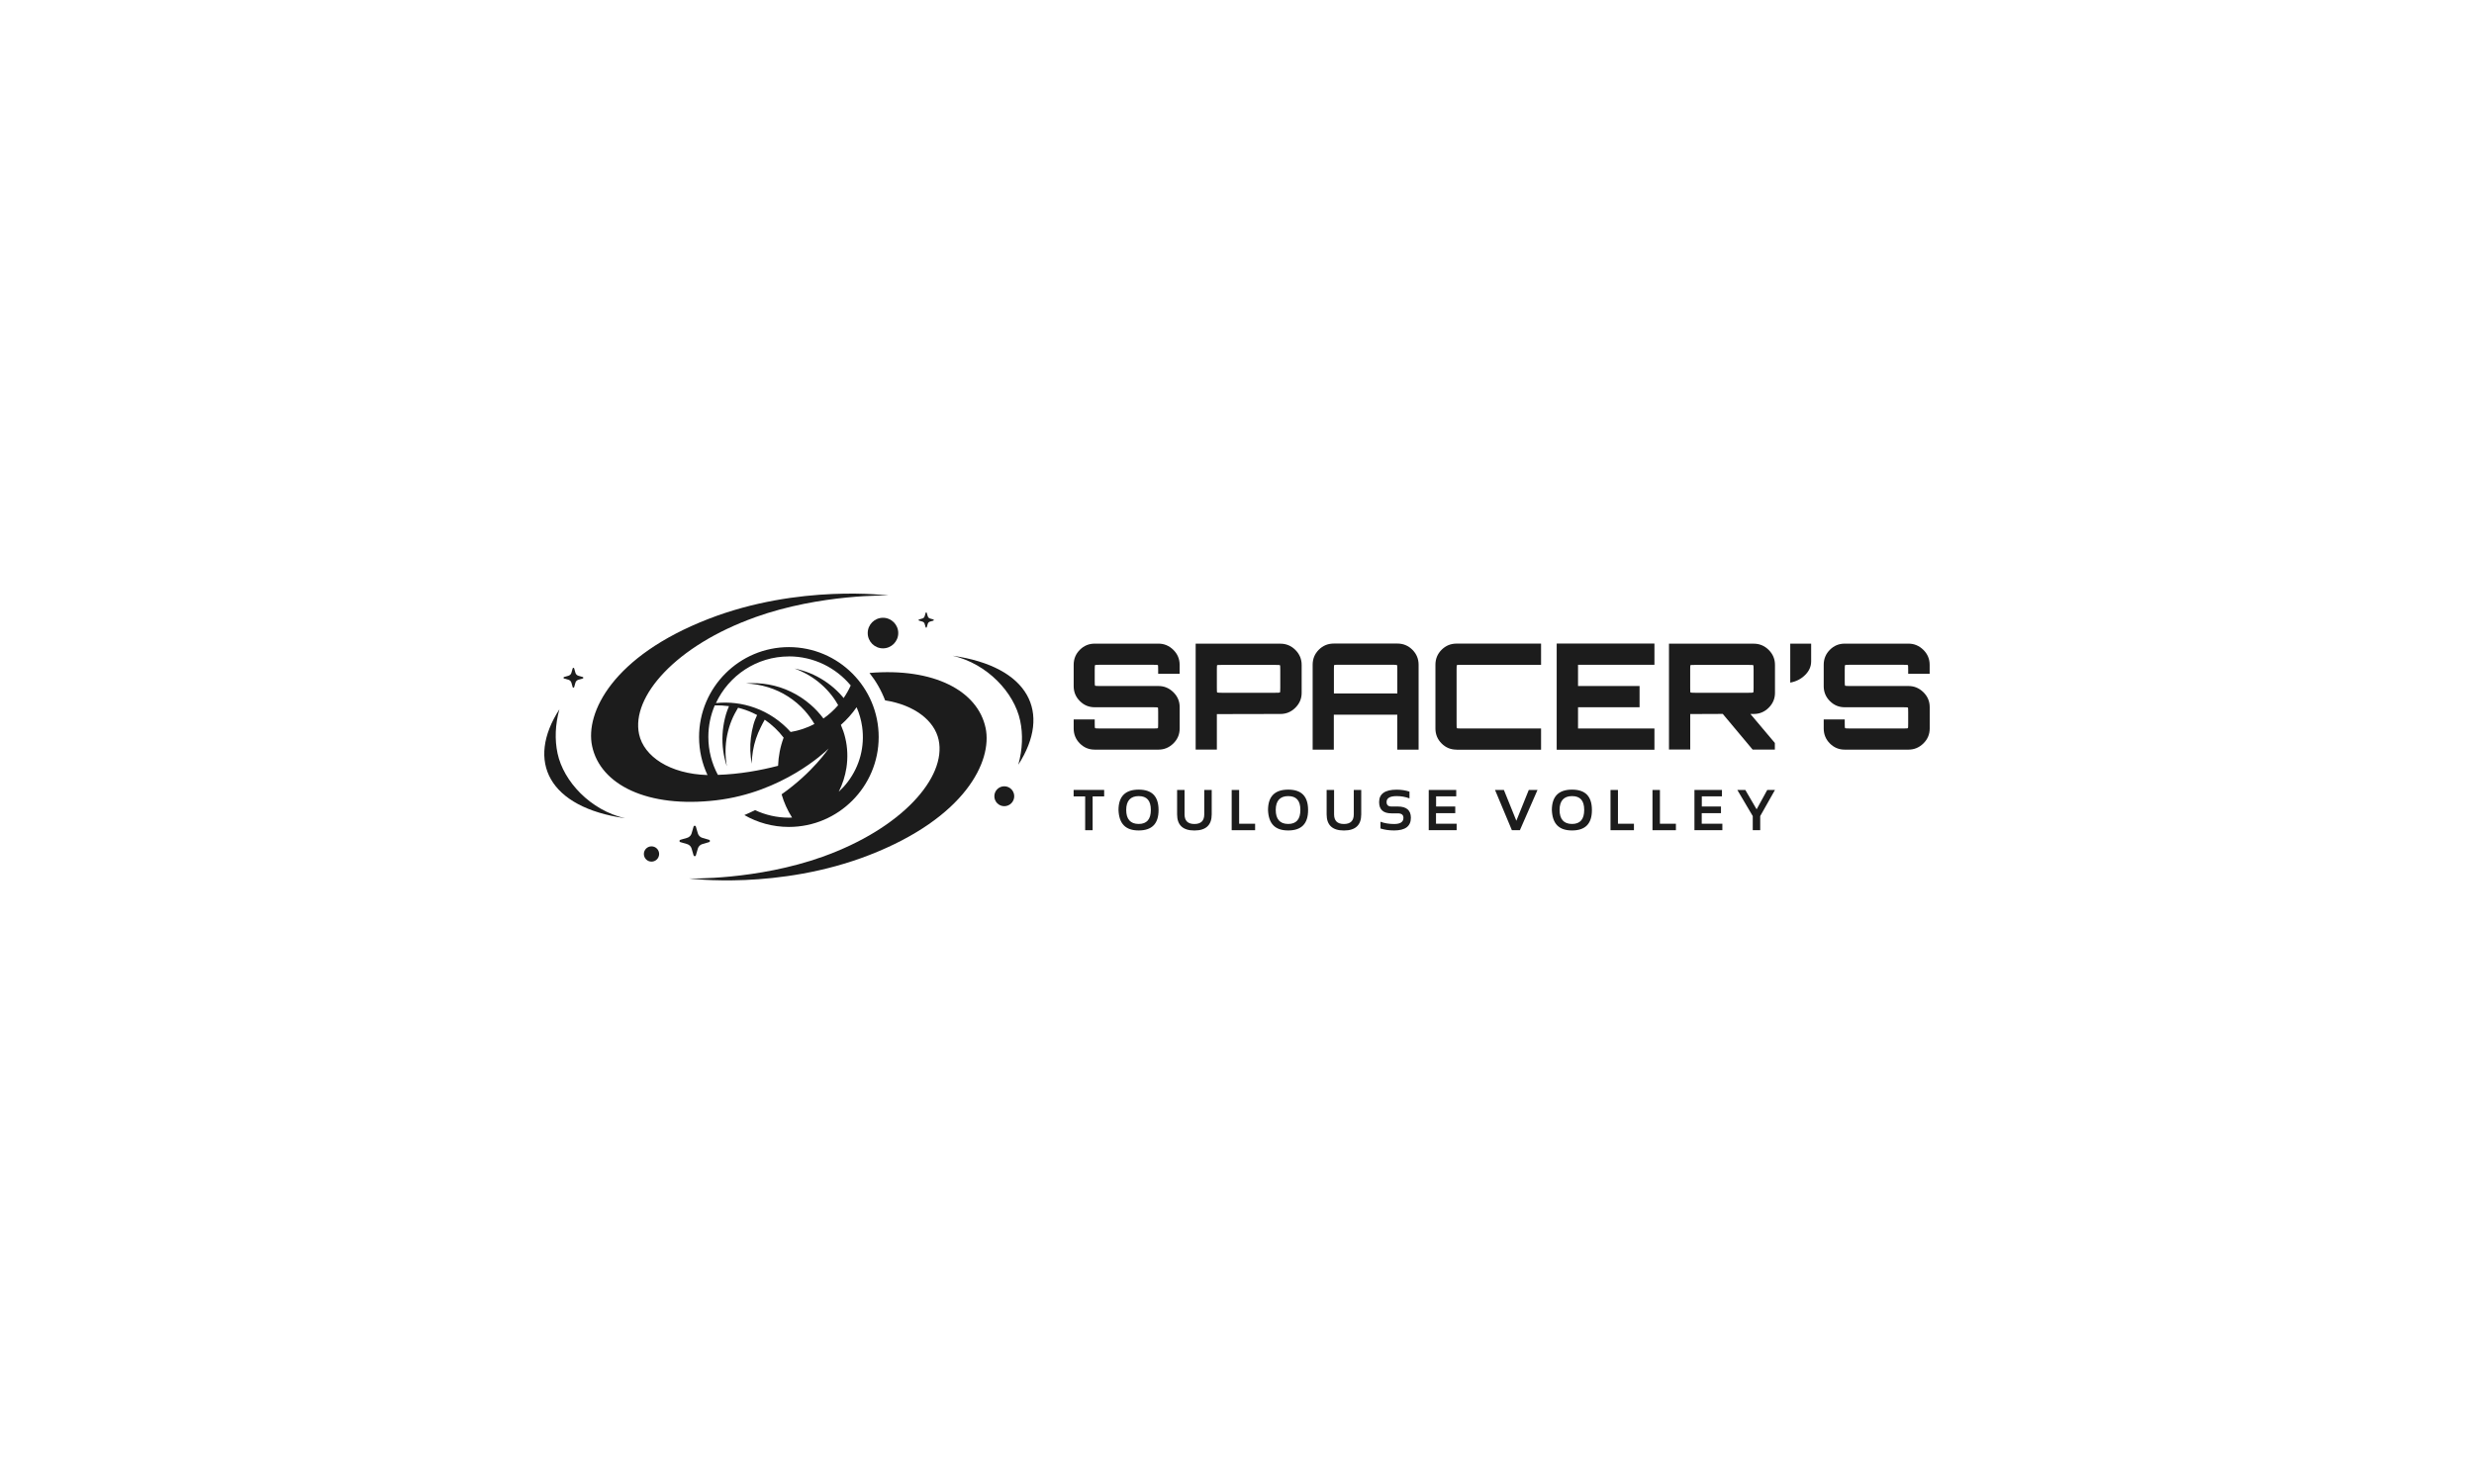 <svg width="200" height="120" viewBox="0 0 200 120" fill="none" xmlns="http://www.w3.org/2000/svg">
<rect width="200" height="120" fill="white"/>
<path d="M71.381 52.427C72.062 52.427 72.615 51.873 72.615 51.191C72.615 50.508 72.062 49.955 71.381 49.955C70.699 49.955 70.147 50.508 70.147 51.191C70.147 51.873 70.699 52.427 71.381 52.427Z" fill="#1C1C1C"/>
<path d="M79.677 58.868C79.042 55.85 75.48 53.979 70.29 54.417C70.817 55.081 71.244 55.825 71.553 56.633C73.945 57.011 75.545 58.279 75.879 59.823C76.538 62.862 72.894 66.997 66.492 69.282C61.158 71.186 55.706 71.035 55.706 71.035C55.706 71.035 62.941 71.998 70.283 69.138C78.013 66.128 80.244 61.558 79.677 58.864V58.868Z" fill="#1C1C1C"/>
<path d="M52.668 69.673C53.009 69.673 53.285 69.397 53.285 69.055C53.285 68.714 53.009 68.438 52.668 68.438C52.328 68.438 52.051 68.714 52.051 69.055C52.051 69.397 52.328 69.673 52.668 69.673Z" fill="#1C1C1C"/>
<path d="M75 50.447C75.025 50.358 75.094 50.289 75.183 50.264L75.456 50.185C75.502 50.171 75.502 50.106 75.456 50.092L75.183 50.013C75.094 49.988 75.025 49.919 75 49.83L74.921 49.556C74.907 49.51 74.843 49.51 74.828 49.556L74.749 49.83C74.724 49.919 74.656 49.988 74.566 50.013L74.294 50.092C74.247 50.106 74.247 50.171 74.294 50.185L74.566 50.264C74.656 50.289 74.724 50.358 74.749 50.447L74.828 50.72C74.843 50.767 74.907 50.767 74.921 50.72L75 50.447Z" fill="#1C1C1C"/>
<path d="M55.911 67.385C55.861 67.561 55.721 67.701 55.545 67.751L55 67.909C54.906 67.938 54.906 68.071 55 68.096L55.545 68.254C55.721 68.304 55.861 68.444 55.911 68.62L56.069 69.166C56.097 69.26 56.23 69.26 56.255 69.166L56.413 68.62C56.463 68.444 56.603 68.304 56.779 68.254L57.324 68.096C57.417 68.067 57.417 67.934 57.324 67.909L56.779 67.751C56.603 67.701 56.463 67.561 56.413 67.385L56.255 66.839C56.226 66.745 56.094 66.745 56.069 66.839L55.911 67.385Z" fill="#1C1C1C"/>
<path d="M81.187 65.19C81.631 65.19 81.991 64.83 81.991 64.386C81.991 63.941 81.631 63.581 81.187 63.581C80.743 63.581 80.384 63.941 80.384 64.386C80.384 64.83 80.743 65.19 81.187 65.19Z" fill="#1C1C1C"/>
<path d="M46.194 54.402C46.162 54.517 46.072 54.607 45.954 54.643L45.599 54.744C45.538 54.762 45.538 54.848 45.599 54.866L45.954 54.966C46.068 54.999 46.158 55.089 46.194 55.207L46.294 55.563C46.312 55.624 46.398 55.624 46.416 55.563L46.517 55.207C46.549 55.092 46.639 55.002 46.757 54.966L47.112 54.866C47.173 54.848 47.173 54.762 47.112 54.744L46.757 54.643C46.642 54.611 46.553 54.521 46.517 54.402L46.416 54.047C46.398 53.986 46.312 53.986 46.294 54.047L46.194 54.402Z" fill="#1C1C1C"/>
<path d="M82.321 61.835C85.043 57.618 83.192 53.907 77.009 53.023C79.814 53.67 81.991 56.005 82.472 58.279C82.705 59.378 82.665 60.589 82.321 61.835Z" fill="#1C1C1C"/>
<path d="M45.222 57.355C42.499 61.573 44.35 65.284 50.534 66.167C47.729 65.521 45.552 63.186 45.071 60.912C44.838 59.813 44.878 58.602 45.222 57.355Z" fill="#1C1C1C"/>
<path d="M61.05 49.909C66.384 48.005 71.836 48.156 71.836 48.156C71.836 48.156 64.602 47.193 57.259 50.053C49.529 53.059 47.298 57.629 47.865 60.323C48.525 63.463 52.356 65.363 57.898 64.713C63.267 64.081 66.689 60.819 66.972 60.542C66.972 60.542 66.976 60.539 66.98 60.535C66.983 60.531 66.987 60.528 66.99 60.524C66.99 60.524 65.71 62.457 63.185 64.231C63.375 64.889 63.658 65.521 64.031 66.11C63.945 66.11 63.859 66.118 63.773 66.118C62.797 66.118 61.872 65.898 61.04 65.51C60.76 65.647 60.473 65.783 60.175 65.909C61.237 66.52 62.464 66.868 63.773 66.868C67.776 66.868 71.033 63.606 71.033 59.597C71.033 55.588 67.776 52.327 63.773 52.327C59.77 52.327 56.513 55.588 56.513 59.597C56.513 60.697 56.757 61.738 57.195 62.672C54.142 62.583 52.051 61.164 51.664 59.371C51.004 56.332 54.648 52.197 61.05 49.913V49.909ZM69.246 57.183C69.469 57.69 69.62 58.225 69.698 58.778C69.917 60.363 69.505 61.94 68.54 63.215C68.317 63.51 68.07 63.779 67.805 64.023C68.113 63.409 68.321 62.755 68.425 62.094C68.551 61.275 68.518 60.445 68.332 59.673C68.246 59.306 68.124 58.954 67.977 58.617C68.454 58.196 68.884 57.715 69.25 57.187L69.246 57.183ZM63.773 53.077C65.782 53.077 67.579 53.993 68.773 55.427C68.612 55.786 68.418 56.127 68.199 56.447L68.113 56.339C67.973 56.167 67.812 56.009 67.654 55.854C67.335 55.545 66.983 55.272 66.617 55.035C65.882 54.554 65.064 54.23 64.232 54.058C65.032 54.353 65.771 54.784 66.391 55.337C66.703 55.61 66.987 55.912 67.238 56.235C67.36 56.4 67.485 56.562 67.589 56.738L67.758 57.025C67.406 57.431 67.005 57.794 66.567 58.099C66.259 57.686 65.907 57.309 65.52 56.975C65.035 56.555 64.498 56.203 63.927 55.93C62.786 55.38 61.517 55.164 60.301 55.265C61.524 55.315 62.715 55.678 63.712 56.325C64.21 56.645 64.662 57.029 65.05 57.46C65.351 57.798 65.617 58.157 65.839 58.545C65.243 58.857 64.594 59.077 63.916 59.191C63.124 58.308 62.119 57.625 61.022 57.234C60.01 56.867 58.927 56.742 57.876 56.853C58.913 54.629 61.165 53.081 63.776 53.081L63.773 53.077ZM57.786 57.043C58.17 57.029 58.554 57.05 58.931 57.101L58.791 57.456C58.712 57.665 58.654 57.88 58.601 58.096C58.497 58.527 58.432 58.969 58.411 59.407C58.364 60.284 58.489 61.157 58.758 61.965C58.611 61.124 58.619 60.266 58.784 59.45C58.866 59.044 58.984 58.645 59.139 58.265C59.218 58.074 59.297 57.888 59.397 57.708L59.666 57.23C60.075 57.331 60.473 57.467 60.85 57.643C60.972 57.697 61.09 57.758 61.205 57.819C61.09 58.071 60.982 58.326 60.911 58.592C60.814 58.94 60.746 59.296 60.703 59.651C60.617 60.363 60.645 61.074 60.774 61.756C60.785 61.063 60.9 60.38 61.111 59.741C61.219 59.421 61.345 59.112 61.495 58.818C61.599 58.606 61.703 58.401 61.822 58.196C62.406 58.599 62.926 59.091 63.35 59.648C63.074 60.384 62.93 61.153 62.901 61.925C61.474 62.295 59.788 62.604 58.034 62.658C57.543 61.742 57.263 60.697 57.263 59.587C57.263 58.681 57.449 57.819 57.783 57.036L57.786 57.043Z" fill="#1C1C1C"/>
<path d="M88.498 60.617C88.028 60.617 87.629 60.452 87.296 60.118C86.962 59.784 86.797 59.378 86.797 58.904V58.178H88.498V58.501C88.498 58.738 88.505 58.868 88.523 58.882C88.537 58.896 88.666 58.907 88.903 58.907H93.221C93.465 58.907 93.594 58.9 93.609 58.882C93.62 58.868 93.627 58.738 93.627 58.501V57.596C93.627 57.359 93.62 57.23 93.609 57.215C93.598 57.201 93.469 57.19 93.221 57.19H88.498C88.028 57.19 87.629 57.025 87.296 56.691C86.962 56.357 86.797 55.954 86.797 55.487V53.759C86.797 53.282 86.962 52.879 87.296 52.545C87.629 52.211 88.031 52.046 88.498 52.046H93.648C94.107 52.046 94.509 52.211 94.85 52.545C95.191 52.879 95.363 53.285 95.363 53.759V54.485H93.627V54.162C93.627 53.925 93.62 53.795 93.609 53.781C93.598 53.767 93.469 53.756 93.221 53.756H88.903C88.666 53.756 88.537 53.763 88.523 53.781C88.508 53.795 88.498 53.925 88.498 54.162V55.067C88.498 55.304 88.505 55.434 88.523 55.448C88.537 55.462 88.666 55.473 88.903 55.473H93.652C94.111 55.473 94.513 55.638 94.853 55.972C95.194 56.306 95.366 56.709 95.366 57.176V58.904C95.366 59.381 95.194 59.784 94.853 60.118C94.513 60.452 94.111 60.617 93.652 60.617H88.501H88.498Z" fill="#1C1C1C"/>
<path d="M96.658 60.617V52.05H103.512C103.978 52.05 104.384 52.219 104.721 52.556C105.058 52.894 105.227 53.296 105.227 53.767V56.03C105.227 56.49 105.058 56.889 104.721 57.226C104.384 57.564 103.982 57.733 103.512 57.733L98.372 57.744V60.614H96.658V60.617ZM98.763 56.019H103.093C103.329 56.019 103.458 56.012 103.473 55.994C103.487 55.98 103.498 55.85 103.498 55.613V54.158C103.498 53.921 103.491 53.796 103.473 53.785C103.455 53.774 103.329 53.767 103.093 53.767H98.763C98.526 53.767 98.401 53.774 98.39 53.785C98.379 53.796 98.372 53.921 98.372 54.158V55.613C98.372 55.85 98.379 55.98 98.39 55.994C98.401 56.008 98.526 56.019 98.763 56.019Z" fill="#1C1C1C"/>
<path d="M106.116 60.617V53.753C106.116 53.275 106.281 52.873 106.614 52.538C106.948 52.204 107.353 52.039 107.827 52.039H112.967C113.433 52.039 113.838 52.204 114.176 52.538C114.513 52.873 114.681 53.278 114.681 53.753V60.617H112.956V57.794H107.827V60.617H106.112H106.116ZM107.83 56.077H112.96V54.158C112.96 53.921 112.952 53.792 112.935 53.778C112.92 53.763 112.791 53.753 112.554 53.753H108.225C107.988 53.753 107.863 53.76 107.852 53.778C107.841 53.792 107.834 53.921 107.834 54.158V56.077H107.83Z" fill="#1C1C1C"/>
<path d="M117.752 60.618C117.275 60.618 116.873 60.453 116.54 60.118C116.206 59.784 116.041 59.379 116.041 58.904V53.757C116.041 53.279 116.206 52.876 116.54 52.542C116.873 52.208 117.278 52.043 117.752 52.043H124.581V53.76H118.143C117.906 53.76 117.781 53.767 117.77 53.785C117.759 53.8 117.752 53.929 117.752 54.166V58.502C117.752 58.739 117.759 58.868 117.77 58.883C117.781 58.897 117.906 58.908 118.143 58.908H124.581V60.625H117.752V60.618Z" fill="#1C1C1C"/>
<path d="M125.844 60.617V52.039H133.746V53.756H127.569V55.473H132.544V57.19H127.569V58.908H133.746V60.625H125.844V60.617Z" fill="#1C1C1C"/>
<path d="M134.922 60.617V52.05H141.777C142.243 52.05 142.648 52.219 142.986 52.556C143.323 52.894 143.491 53.296 143.491 53.767V56.03C143.491 56.49 143.323 56.889 142.986 57.226C142.648 57.564 142.247 57.733 141.777 57.733H141.504L143.481 60.079V60.614H141.684L139.27 57.729L136.64 57.74V60.61H134.926L134.922 60.617ZM137.028 56.019H141.357C141.594 56.019 141.723 56.012 141.737 55.994C141.752 55.98 141.762 55.85 141.762 55.613V54.158C141.762 53.921 141.755 53.796 141.737 53.785C141.723 53.774 141.594 53.767 141.357 53.767H137.028C136.791 53.767 136.666 53.774 136.655 53.785C136.644 53.796 136.637 53.921 136.637 54.158V55.613C136.637 55.85 136.644 55.98 136.655 55.994C136.666 56.008 136.791 56.019 137.028 56.019Z" fill="#1C1C1C"/>
<path d="M144.725 55.197V52.05H146.415V53.48C146.415 53.893 146.253 54.259 145.927 54.582C145.6 54.906 145.202 55.111 144.725 55.197Z" fill="#1C1C1C"/>
<path d="M149.13 60.617C148.66 60.617 148.262 60.452 147.928 60.118C147.595 59.784 147.43 59.378 147.43 58.904V58.178H149.13V58.501C149.13 58.738 149.137 58.868 149.155 58.882C149.169 58.896 149.298 58.907 149.535 58.907H153.854C154.101 58.907 154.227 58.9 154.241 58.882C154.252 58.868 154.259 58.738 154.259 58.501V57.596C154.259 57.359 154.252 57.23 154.241 57.215C154.23 57.201 154.101 57.19 153.854 57.19H149.13C148.66 57.19 148.262 57.025 147.928 56.691C147.595 56.357 147.43 55.954 147.43 55.487V53.759C147.43 53.282 147.595 52.879 147.928 52.545C148.262 52.211 148.66 52.046 149.13 52.046H154.281C154.74 52.046 155.141 52.211 155.482 52.545C155.823 52.879 155.995 53.285 155.995 53.759V54.485H154.259V54.162C154.259 53.925 154.252 53.795 154.241 53.781C154.23 53.767 154.101 53.756 153.854 53.756H149.535C149.298 53.756 149.169 53.763 149.155 53.781C149.141 53.795 149.13 53.925 149.13 54.162V55.067C149.13 55.304 149.137 55.434 149.155 55.448C149.169 55.462 149.298 55.473 149.535 55.473H154.284C154.743 55.473 155.145 55.638 155.486 55.972C155.827 56.306 155.999 56.709 155.999 57.176V58.904C155.999 59.381 155.827 59.784 155.486 60.118C155.145 60.452 154.743 60.617 154.284 60.617H149.133H149.13Z" fill="#1C1C1C"/>
<path d="M89.261 63.875V64.4H88.329V67.133H87.726V64.4H86.793V63.875H89.261Z" fill="#1C1C1C"/>
<path d="M90.42 65.507C90.42 64.404 90.965 63.851 92.052 63.851C93.139 63.851 93.659 64.404 93.659 65.507C93.659 66.609 93.124 67.152 92.052 67.152C90.98 67.152 90.467 66.602 90.42 65.507ZM92.052 66.627C92.708 66.627 93.035 66.25 93.035 65.492C93.035 64.734 92.708 64.375 92.052 64.375C91.395 64.375 91.044 64.749 91.044 65.492C91.044 66.236 91.381 66.627 92.052 66.627Z" fill="#1C1C1C"/>
<path d="M95.158 65.851V63.875H95.76V65.851C95.76 66.372 96.026 66.63 96.557 66.63C97.087 66.63 97.353 66.372 97.353 65.851V63.875H97.956V65.851C97.956 66.72 97.489 67.155 96.557 67.155C95.624 67.155 95.158 66.72 95.158 65.851Z" fill="#1C1C1C"/>
<path d="M100.173 63.875V66.609H101.464V67.133H99.57V63.879H100.173V63.875Z" fill="#1C1C1C"/>
<path d="M102.508 65.507C102.508 64.404 103.053 63.851 104.14 63.851C105.227 63.851 105.747 64.404 105.747 65.507C105.747 66.609 105.212 67.152 104.14 67.152C103.067 67.152 102.554 66.602 102.508 65.507ZM104.14 66.627C104.796 66.627 105.123 66.25 105.123 65.492C105.123 64.734 104.796 64.375 104.14 64.375C103.483 64.375 103.132 64.749 103.132 65.492C103.132 66.236 103.469 66.627 104.14 66.627Z" fill="#1C1C1C"/>
<path d="M107.246 65.851V63.875H107.848V65.851C107.848 66.372 108.114 66.63 108.644 66.63C109.175 66.63 109.441 66.372 109.441 65.851V63.875H110.043V65.851C110.043 66.72 109.577 67.155 108.644 67.155C107.712 67.155 107.246 66.72 107.246 65.851Z" fill="#1C1C1C"/>
<path d="M111.6 66.994V66.448C111.927 66.57 112.296 66.631 112.705 66.631C113.204 66.631 113.455 66.466 113.455 66.132C113.455 65.888 113.301 65.769 112.996 65.769H112.486C111.819 65.769 111.489 65.464 111.489 64.857C111.489 64.189 111.963 63.855 112.91 63.855C113.272 63.855 113.62 63.908 113.943 64.013V64.559C113.616 64.436 113.272 64.375 112.91 64.375C112.364 64.375 112.092 64.533 112.092 64.853C112.092 65.097 112.225 65.216 112.486 65.216H112.996C113.702 65.216 114.057 65.521 114.057 66.128C114.057 66.811 113.606 67.152 112.705 67.152C112.293 67.152 111.927 67.098 111.6 66.994Z" fill="#1C1C1C"/>
<path d="M117.723 63.875V64.396H116.095V65.215H117.644V65.754H116.088V66.609H117.756V67.133H115.5V63.879H117.727L117.723 63.875Z" fill="#1C1C1C"/>
<path d="M124.294 63.875L122.87 67.13H122.221L120.858 63.875H121.575L122.583 66.368L123.588 63.875H124.298H124.294Z" fill="#1C1C1C"/>
<path d="M125.453 65.507C125.453 64.404 125.998 63.851 127.085 63.851C128.172 63.851 128.692 64.404 128.692 65.507C128.692 66.609 128.158 67.152 127.085 67.152C126.013 67.152 125.5 66.602 125.453 65.507ZM127.085 66.627C127.742 66.627 128.068 66.25 128.068 65.492C128.068 64.734 127.742 64.375 127.085 64.375C126.429 64.375 126.077 64.749 126.077 65.492C126.077 66.236 126.414 66.627 127.085 66.627Z" fill="#1C1C1C"/>
<path d="M130.797 63.875V66.609H132.089V67.133H130.195V63.879H130.797V63.875Z" fill="#1C1C1C"/>
<path d="M134.19 63.875V66.609H135.482V67.133H133.588V63.879H134.19V63.875Z" fill="#1C1C1C"/>
<path d="M139.204 63.875V64.396H137.576V65.215H139.125V65.754H137.569V66.609H139.237V67.133H136.98V63.879H139.208L139.204 63.875Z" fill="#1C1C1C"/>
<path d="M140.442 63.875H141.092L142.006 65.445L142.867 63.875H143.491L142.297 65.991V67.13H141.694V65.991L140.446 63.875H140.442Z" fill="#1C1C1C"/>
</svg>
